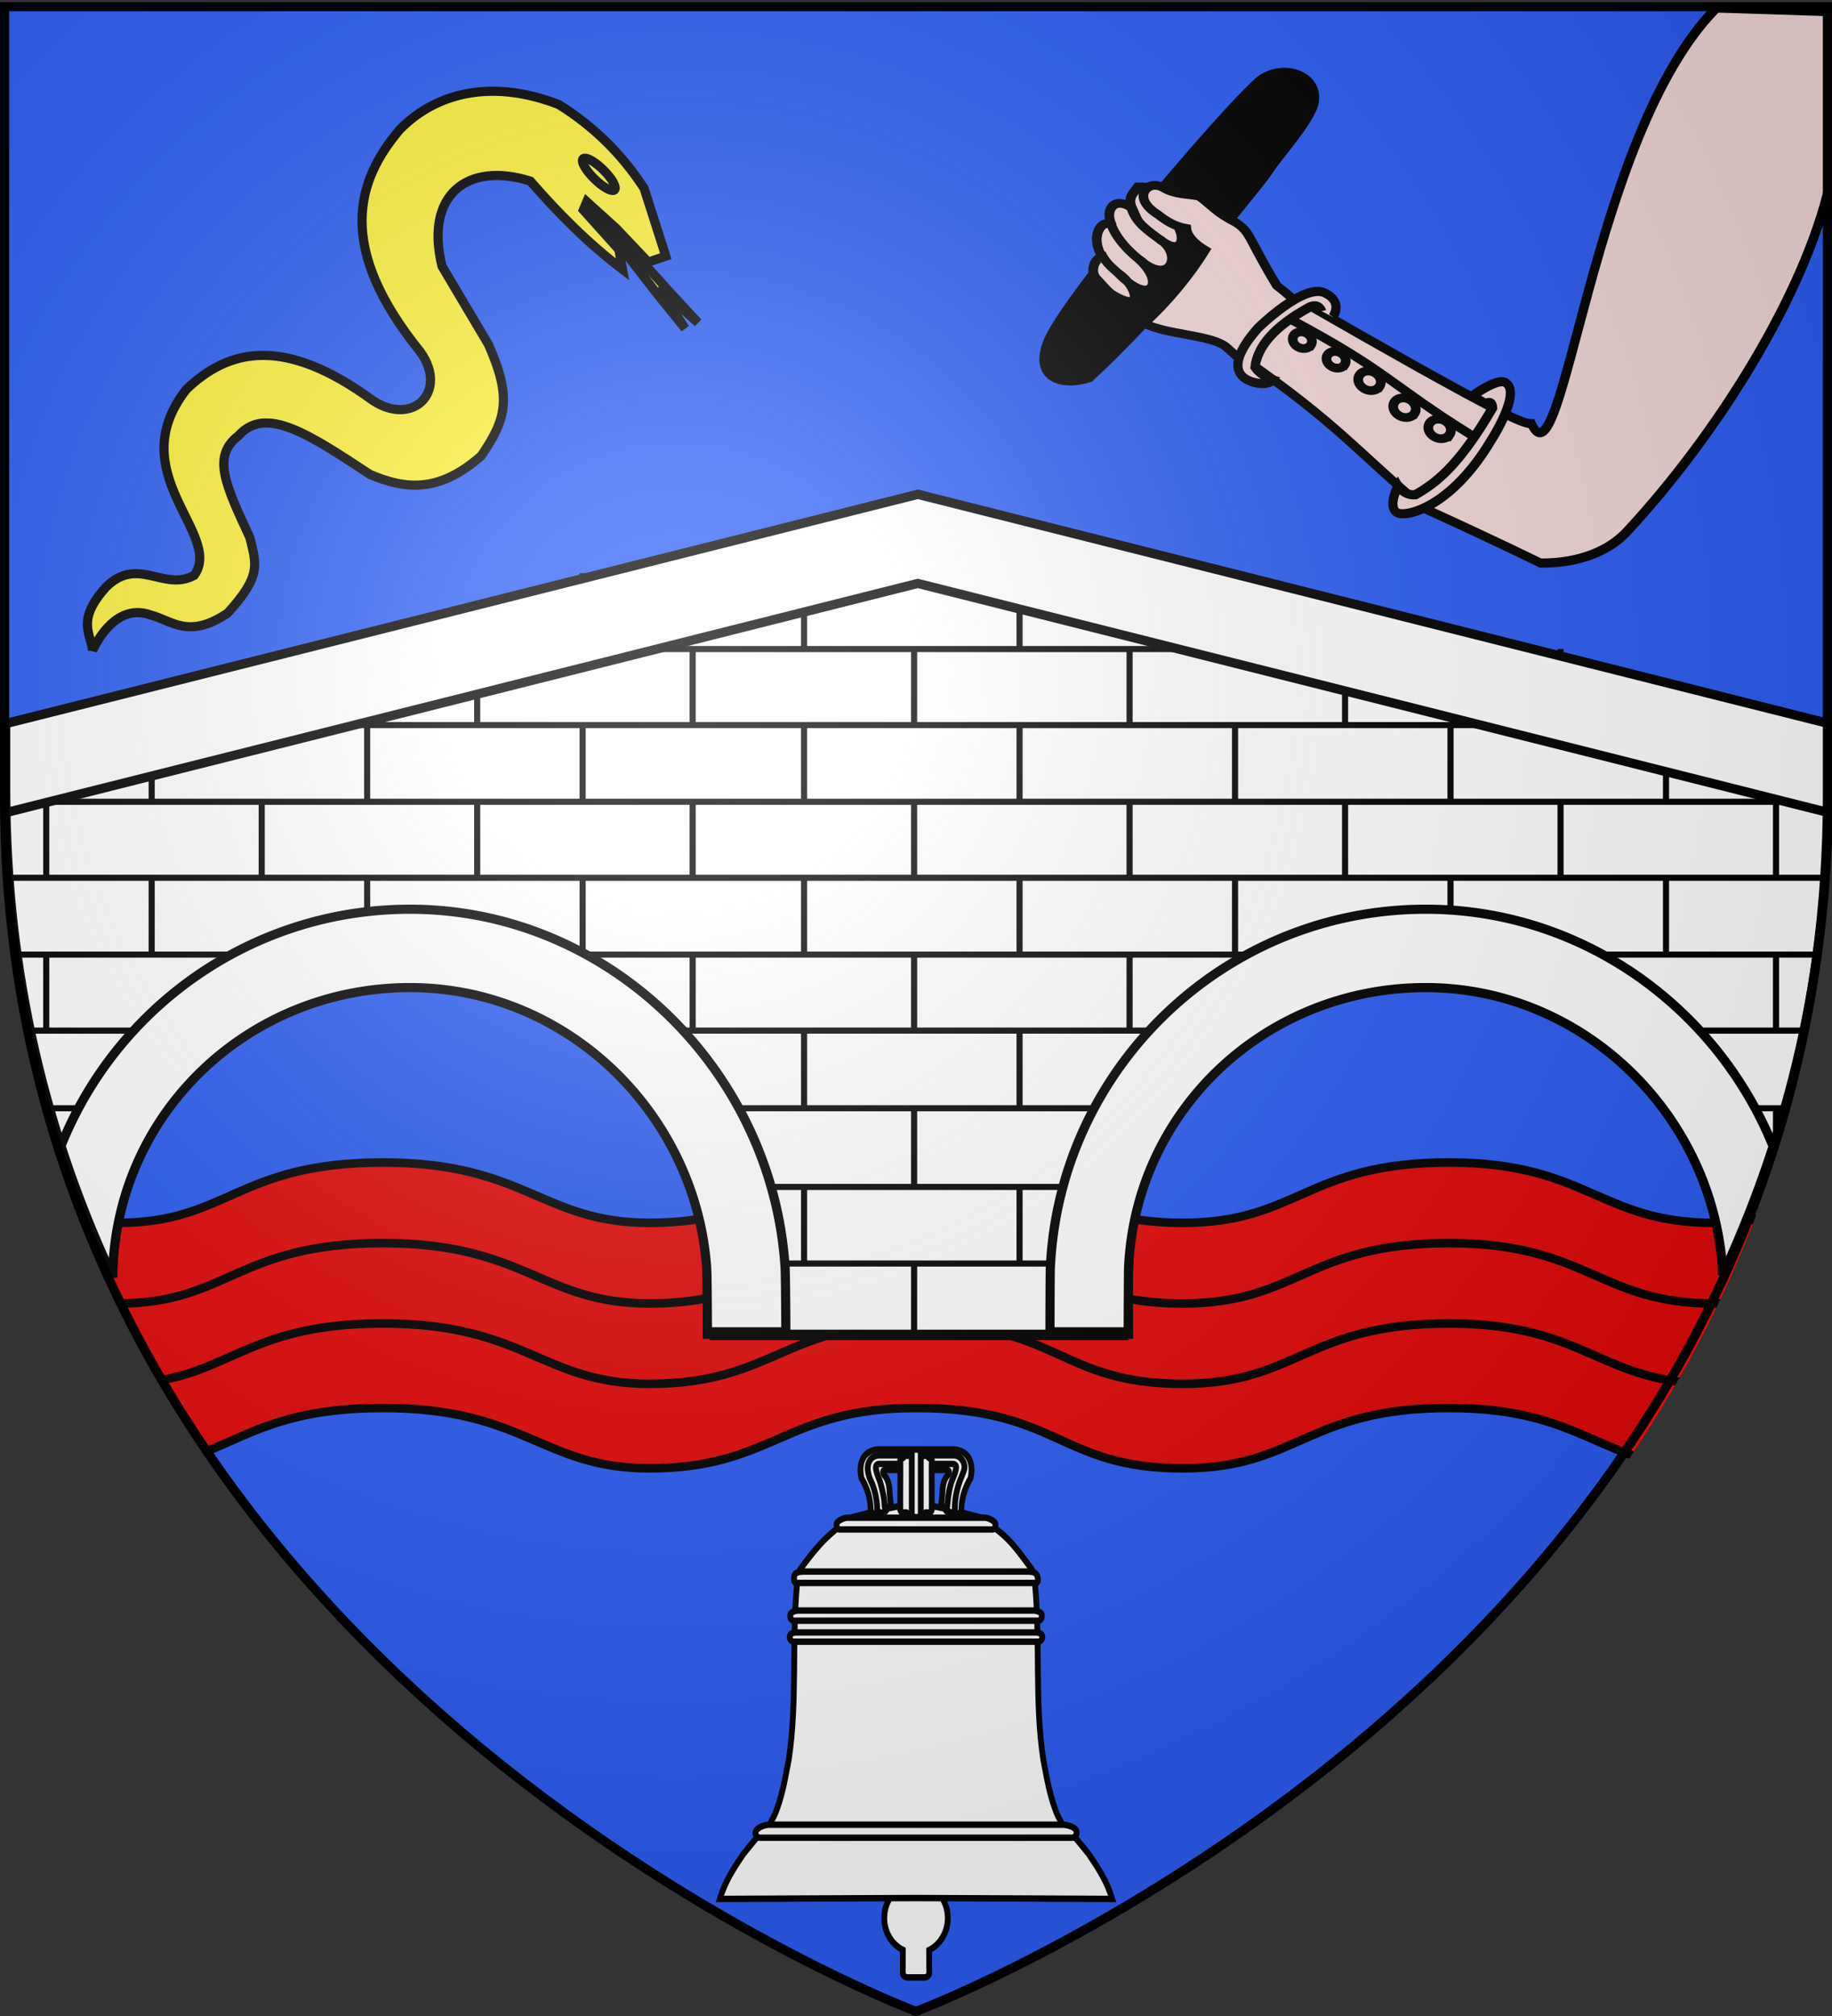 <svg xmlns="http://www.w3.org/2000/svg" xmlns:xlink="http://www.w3.org/1999/xlink" width="600" height="660" version="1.0"><rect width="100%" height="100%" fill="#333333" stroke="none"/><desc>Flag of Canton of Valais (Wallis)</desc><defs><g id="c"><path id="b" d="M0 0v1h.5z" transform="rotate(18 3.157 -.5)"/><use xlink:href="#b" width="810" height="540" transform="scale(-1 1)"/></g><g id="d"><use xlink:href="#c" width="810" height="540" transform="rotate(72)"/><use xlink:href="#c" width="810" height="540" transform="rotate(144)"/></g><radialGradient xlink:href="#a" id="f" cx="221.445" cy="226.331" r="300" fx="221.445" fy="226.331" gradientTransform="matrix(1.353 0 0 1.349 -77.63 -85.747)" gradientUnits="userSpaceOnUse"/><linearGradient id="a"><stop offset="0" style="stop-color:white;stop-opacity:.314"/><stop offset=".19" style="stop-color:white;stop-opacity:.251"/><stop offset=".6" style="stop-color:#6b6b6b;stop-opacity:.125"/><stop offset="1" style="stop-color:black;stop-opacity:.125"/></linearGradient><clipPath id="e" clipPathUnits="userSpaceOnUse"><path d="M300 821.385s298.5-112.32 298.5-397.772V165.06H1.5v258.552C1.5 709.064 300 821.385 300 821.385z" style="fill:none;stroke:#000;stroke-opacity:1"/></clipPath></defs><g style="display:inline"><path d="M300 658.5s298.5-112.32 298.5-397.772V2.176H1.5v258.552C1.5 546.18 300 658.5 300 658.5" style="fill:#2b5df2;fill-opacity:1;fill-rule:evenodd;stroke:none;stroke-width:1px;stroke-linecap:butt;stroke-linejoin:miter;stroke-opacity:1"/><g clip-path="url(#e)" transform="translate(.704 -159.6)"><g style="display:inline"><path d="M123.29 528.169c-47.966 0-50.774 19.923-87.278 19.75-13.037-.063-22.035-8.467-30.544-10.594v27.669c8.509 2.127 17.508 10.531 30.544 10.593 36.504.174 39.312-19.75 87.279-19.75 46.678 0 52.072 19.75 87.278 19.75 40.36 0 44.341-19.75 87.279-19.75 46.802 0 46.98 19.75 87.34 19.75 37.784 0 40.482-19.75 87.28-19.75 45.509.001 49.308 19.992 87.278 19.75 21.393-.136 30.192-7.616 42.918-13.062v-27.669c-12.726 5.446-21.524 12.926-42.918 13.062-37.97.242-41.77-19.75-87.279-19.75-46.797 0-49.495 19.75-87.278 19.75-40.36 0-40.539-19.75-87.341-19.75-42.938 0-46.918 19.75-87.279 19.75-35.206 0-40.6-19.75-87.278-19.75z" style="fill:#e20909;fill-opacity:1;fill-rule:evenodd;stroke:#000;stroke-width:2.803;stroke-linecap:butt;stroke-linejoin:miter;stroke-miterlimit:4;stroke-opacity:1;stroke-dasharray:none;display:inline" transform="translate(1.448 12.015)"/><path d="M123.29 554.569c-47.966 0-50.774 19.923-87.278 19.75-13.037-.063-22.035-8.467-30.544-10.594v27.669c8.509 2.127 17.508 10.531 30.544 10.593 36.504.174 39.312-19.75 87.279-19.75 46.678 0 52.072 19.75 87.278 19.75 40.36 0 44.341-19.75 87.279-19.75 46.802 0 46.98 19.75 87.34 19.75 37.784 0 40.482-19.75 87.28-19.75 45.509.001 49.308 19.992 87.278 19.75 21.393-.136 30.192-7.616 42.918-13.062v-27.669c-12.726 5.446-21.524 12.926-42.918 13.062-37.97.242-41.77-19.75-87.279-19.75-46.797 0-49.495 19.75-87.278 19.75-40.36 0-40.539-19.75-87.341-19.75-42.938 0-46.918 19.75-87.279 19.75-35.206 0-40.6-19.75-87.278-19.75z" style="fill:#e20909;fill-opacity:1;fill-rule:evenodd;stroke:#000;stroke-width:2.803;stroke-linecap:butt;stroke-linejoin:miter;stroke-miterlimit:4;stroke-opacity:1;stroke-dasharray:none;display:inline" transform="translate(1.448 12.015)"/><path d="M123.29 580.869c-47.966 0-50.774 19.923-87.278 19.75-13.037-.063-22.035-8.467-30.544-10.594v27.669c8.509 2.127 17.508 10.531 30.544 10.593 36.504.174 39.312-19.75 87.279-19.75 46.678 0 52.072 19.75 87.278 19.75 40.36 0 44.341-19.75 87.279-19.75 46.802 0 46.98 19.75 87.34 19.75 37.784 0 40.482-19.75 87.28-19.75 45.509.001 49.308 19.992 87.278 19.75 21.393-.136 30.192-7.616 42.918-13.062v-27.669c-12.726 5.446-21.524 12.926-42.918 13.062-37.97.242-41.77-19.75-87.279-19.75-46.797 0-49.495 19.75-87.278 19.75-40.36 0-40.539-19.75-87.341-19.75-42.938 0-46.918 19.75-87.279 19.75-35.206 0-40.6-19.75-87.278-19.75z" style="fill:#e20909;fill-opacity:1;fill-rule:evenodd;stroke:#000;stroke-width:2.803;stroke-linecap:butt;stroke-linejoin:miter;stroke-miterlimit:4;stroke-opacity:1;stroke-dasharray:none;display:inline" transform="translate(1.448 12.015)"/></g></g><path d="M300.25 163.563 1.5 238.625v21.438c0 60.935 13.603 113.97 35 159.718.004-.594.017-1.19.031-1.781 1.311-52.634 44.427-94.937 97.375-94.937 52.496 0 95.338 40.304 97.344 92.312.049 1.266.063 3.816.063 5.094 0 .615.011 17.45 0 18.062h137.906c-.012-.612-.063-17.447-.063-18.062 0-1.487.06-3.623.125-5.094 2.322-51.717 45.026-92.312 97.313-92.312 52.284 0 94.988 40.598 97.312 92.312.044.979.059 2.196.063 3.375 21.12-45.513 34.531-98.21 34.531-158.687v-21.438z" style="fill:#fff;fill-opacity:1;fill-rule:evenodd;stroke:#000;stroke-width:3;stroke-linecap:butt;stroke-linejoin:miter;stroke-miterlimit:4;stroke-opacity:1;stroke-dasharray:none;display:inline" transform="translate(.375 -1.714)"/><path d="M516.054 339.122h74.435m-45.526 25.417h39.295M558.486 390.3h17.209m-344.542 25.065H368.24m-156.206-50.827H387.36m-203.767-25.417H414.87m-188.38 51.179h148.28M197.113 189.364h202.368M99.66 214.207h400.074M1.375 239.095h596.942M1.403 264.197h596.92M2.588 289.086h594.65M5.174 314.234h589.681M9.428 339.122h71.58m-65.16 25.417h39.049M24.067 390.3h16.841m191.177 49.163h137.089M49.302 339.122v25.417m0-75.453v25.148m0-75.139v25.102m70.571 24.889v25.148m0-75.139v25.102m0-55.43v5.44m70.571 74.879v25.148m0-75.139v25.102m0-74.833v24.843M85.338 314.234v22.557m0-72.594v24.889m0-71.615v21.624m70.572 75.14v13.435m0-63.473v24.889m0-74.88v24.889m70.57 75.14v24.887m0 25.417v25.424m0-125.766v24.889m0-74.88v24.889m0-57.373v7.642M14.768 314.234v24.888m0-74.925v24.889m0-53.74v3.749m389.346 100.027v7.2m0-57.236v25.148m0-75.139v25.102m0-74.833v24.843m70.571 74.879v25.148m0-75.139v25.102m0-57.295v7.305m70.571 124.915v25.417m0-75.453v25.148m0-75.139v25.102m-211.713 74.925v25.417m0 25.195v25.425m0-126.073v25.148m0-75.139v25.102m0-74.833v24.843M262.97 339.122v25.417m0 25.195v25.425m0-126.073v25.148m0-75.139v25.102m0-74.833v24.843m177.178 100.027v12.97m0-63.007v24.889m0-74.88v24.889m70.572 75.14v20.43m0-70.468v24.889m0-74.88v24.889m70.57 75.14v24.887m0 25.417v10.55m0-110.892v24.889m0-55.606v5.615m-211.713 75.14v24.887m0 25.417v25.424m0-125.766v24.889m0-74.88v24.889m0-59.238v9.507m-70.571 124.87v24.888m0 25.417v25.424m0 25.417v24.084m0-175.267v24.889m0-74.88v24.889m0-75.147v25.416" style="fill:none;stroke:#000;stroke-width:2;stroke-linecap:butt;stroke-linejoin:miter;stroke-opacity:1" transform="translate(.375 -1.714)"/><path d="M300.219 163.563 1.5 238.625v21.438c0 2.578.045 5.136.094 7.687l298.625-75.031 298.187 75c.048-2.54.094-5.088.094-7.656v-21.47zM133.906 299.375c-51.829 0-96.186 32.113-114.312 77.5a371 371 0 0 0 16.969 43c.017-1.04.024-3.043.03-3.187 2.338-51.703 45.037-91.657 97.313-91.657 51.382 0 93.51 41.199 97.157 91.657.17 2.348.25 18.64.25 21.03H257c0-2.634-.087-18.437-.25-21.03-4.05-64.286-57.543-117.313-122.844-117.313zm332.657 0c-65.998 0-119.916 52.058-122.938 117.313-.089 1.915-.125 19.093-.125 21.03h25.625c0-1.496.058-19.55.125-21.03 2.337-51.703 45.036-91.657 97.313-91.657 51.381 0 93.541 41.199 97.187 91.657.02.272.025 1.17.031 2.468A371 371 0 0 0 580.344 377c-18.36-45.234-62.345-77.625-113.782-77.625z" style="fill:#fff;fill-opacity:1;fill-rule:evenodd;stroke:#000;stroke-width:3;stroke-linecap:butt;stroke-linejoin:miter;stroke-miterlimit:4;stroke-opacity:1;stroke-dasharray:none;display:inline" transform="translate(.375 -1.714)"/><g style="fill:#fff;stroke:#000;stroke-width:6.404;stroke-miterlimit:4;stroke-opacity:1;stroke-dasharray:none;display:inline"><g style="fill:#fff;stroke:#000;stroke-width:6.404;stroke-miterlimit:4;stroke-opacity:1;stroke-dasharray:none"><path d="m264.949 575.717-.136 22.723c0 2.647 2.415 4.778 5.415 4.778h18.475c3 0 5.415-2.13 5.415-4.778l-.18-22.543c12.043-5.4 20.566-17.674 20.566-31.926 0-14.012-8.239-26.111-20.26-31.943l-.126-92.603c0-2.647-2.415-4.778-5.415-4.778h-18.475c-3 0-5.415 2.13-5.415 4.778l-.057 93.048c-12.026 5.292-20.33 17.431-20.33 31.498 0 14.218 8.346 26.255 20.523 31.746z" style="fill:#fff;fill-opacity:1;stroke:#000;stroke-width:6.404;stroke-miterlimit:4;stroke-opacity:1;stroke-dasharray:none" transform="matrix(.297 0 0 .328 217.005 449.52)"/><g style="fill:#fff;stroke:#000;stroke-width:6.404;stroke-miterlimit:4;stroke-opacity:1;stroke-dasharray:none"><path d="M279.465 131.144c16.672-.19 50.395 7.988 70.47 12.777 7.693 1.575 9.848 6.829 14.149 9.476 16.443 10.122 25.399 20.494 43.183 42.606 2.552 4.052 2.114 11.557 3.587 16.217 5.657 58.165-.586 116.784 8.977 173.563 4.06 18.962 7.452 38.959 16.479 56.981 4.127 6.343 6.83 15.535 14.083 15.625l19.464 21.595c10.351 13.753 20.205 27.513 26.007 44.874-72.376-.3-144.752-.6-216.399-.901-71.647.3-144.023.6-216.399.901 5.802-17.361 15.656-31.121 26.008-44.874l19.464-21.595c7.253-.09 9.955-9.282 14.082-15.625 9.028-18.022 12.42-38.019 16.479-56.981 9.564-56.779 3.32-115.398 8.977-173.563 1.473-4.66 1.036-12.165 3.587-16.217 17.785-22.112 27.642-31.583 43.183-42.606 4.12-2.922 6.457-7.9 14.149-9.476 20.076-4.79 53.798-12.967 70.47-12.777z" style="fill:#fff;fill-opacity:1;fill-rule:evenodd;stroke:#000;stroke-width:6.404;stroke-linecap:butt;stroke-linejoin:miter;stroke-miterlimit:4;stroke-opacity:1;stroke-dasharray:none" transform="matrix(.297 0 0 .328 217.005 449.52)"/><path d="M117.127 450.779h324.676c3.642.136 15.431 1.982 14.766 8.227 0 2.647-2.415 4.778-5.415 4.778H107.776c-3 0-5.415-2.131-5.415-4.778.308-5.19 10.043-8.128 14.766-8.227zM203.284 144.35h152.363c3 0 11.415 3.316 11.415 6.316s-.415 5.415-3.415 5.415H195.284c-3 0-3.415-2.415-3.415-5.415s8.415-6.316 11.415-6.316zM154.14 198.127h250.65c2.829.383 8.87.084 9.096 8.173 0 1.765-.273 3.185-3.097 3.185H148.141c-2.824 0-3.097-1.42-3.097-3.185-.882-6.635 2.883-7.677 9.097-8.173zM149.363 236.988h260.204c3 0 8.515 1.847 8.515 4.141v1.912c0 2.294-1.515 4.14-4.515 4.14H145.363c-3 0-4.514-1.846-4.514-4.14v-1.912c0-2.294 5.514-4.14 8.514-4.14zM146.726 258.915h265.479c3 0 6.514 1.705 6.514 3.822v.637c0 2.118-1.515 4.724-4.514 4.724h-269.48c-3 0-4.513-2.606-4.513-4.724v-.637c0-2.117 3.514-3.822 6.514-3.822z" style="fill:#fff;fill-opacity:1;stroke:#000;stroke-width:6.404;stroke-miterlimit:4;stroke-opacity:1;stroke-dasharray:none" transform="matrix(.297 0 0 .328 217.005 449.52)"/></g></g><g style="fill:#fff;fill-opacity:1;stroke:#000;stroke-width:6.404;stroke-miterlimit:4;stroke-opacity:1;stroke-dasharray:none"><g style="fill:#fff;fill-opacity:1;stroke:#000;stroke-width:6.404;stroke-miterlimit:4;stroke-opacity:1;stroke-dasharray:none"><path d="M279.465 96.69h33.237c5.04-.584 2.808 4.911.388 6.696-3.079 3.836-4.158 9.143-4.404 13.69-.094 3.407-1.138 11.152-1.43 14.545 3.408 3.262 7.641 2.554 4.934 5.523.791 1.519 6.716 3.014 10.462 1.472 2.501 2.824 4.58 1.228 6.745.56-.157-13.366 3.378-23.477 10.305-34.534 3.12-13.412-.851-26.493-17.513-28.456H236.74c-16.661 1.963-20.632 15.044-17.513 28.456 6.927 11.057 10.462 21.168 10.305 34.534 2.165.668 4.244 2.264 6.745-.56 3.746 1.542 9.671.047 10.462-1.472-2.707-2.97 1.526-2.26 4.934-5.523-.292-3.393-1.335-11.138-1.43-14.545-.246-4.547-1.325-9.854-4.404-13.69-2.42-1.785-4.652-7.28.388-6.696z" style="fill:#fff;fill-opacity:1;fill-rule:evenodd;stroke:#000;stroke-width:6.404;stroke-linecap:butt;stroke-linejoin:miter;stroke-miterlimit:4;stroke-opacity:1;stroke-dasharray:none" transform="matrix(.297 0 0 .328 217.005 449.52)"/><path d="M320.483 90.717c6.343.606 1.66 9.755-1.309 16.502-3.258 7.405-4.56 18.573-4.626 19.8-.046 1.642-.708 5.375-.849 7.01-.269 2.528-.299 2.664 1.741 3.936-.574 1.21 4.033 1.293 5.839.55 1.205 1.361.207-.523 1.25-.845-.818-4.069-.003-17.088 5.34-30.148 2.148-5.252 4.398-9.37 4.9-11.858 1.192-5.901-3.642-13.555-11.714-13.555h-83.18c-8.03.946-11.584 6.348-11.714 12.918-.041 2.054.846 7.77 3.478 12.495 5.592 10.036 7.737 25.392 6.762 30.148 1.043.322.364 2.206 1.57.845 5.276 1.529 7.431.927 7.439-1.566.002-.752.213-1.49-.338-2.92-.141-1.635-.644-5.368-.69-7.01-.067-1.248-1.915-11.02-4.705-18.962-1.154-3.287-8.568-16.965-1.23-17.34z" style="fill:#fff;fill-opacity:1;fill-rule:evenodd;stroke:#000;stroke-width:6.404;stroke-linecap:butt;stroke-linejoin:miter;stroke-miterlimit:4;stroke-opacity:1;stroke-dasharray:none" transform="matrix(.297 0 0 .328 217.005 449.52)"/></g><g style="fill:#fff;fill-opacity:1;stroke:#000;stroke-width:6.404;stroke-miterlimit:4;stroke-opacity:1;stroke-dasharray:none" transform="matrix(.297 0 0 .328 217.005 449.52)"><path d="M279.465 142.963c2.341-.157 3.871-2.382 6.214-2.036 2.212.946 3.079-1.463 4.633-1.902 2.222.22 5.968.7 6.486-2.236.194-17.444-.234-33.113 0-50.503-.275-.718-.222-1.172-1.462-1.068-2.473.177-2.257-3.076-4.744-2.776-2.12.416-6.166.398-5.708-2.357-.412-2.473-2.755-4.053-5.419-3.695-2.663-.358-5.006 1.222-5.419 3.695.458 2.755-3.587 2.773-5.707 2.357-2.487-.3-2.272 2.953-4.745 2.776-1.24-.104-1.187.35-1.462 1.068.234 17.39-.194 33.06 0 50.503.518 2.935 4.264 2.456 6.486 2.236 1.555.439 2.422 2.848 4.633 1.902 2.343-.346 3.873 1.879 6.214 2.036z" style="fill:#fff;fill-opacity:1;fill-rule:evenodd;stroke:#000;stroke-width:6.404;stroke-linecap:butt;stroke-linejoin:miter;stroke-miterlimit:4;stroke-opacity:1;stroke-dasharray:none"/><rect width="9.91" height="67.726" x="274.789" y="76.186" rx="4.955" ry="3.185" style="fill:#fff;fill-opacity:1;stroke:#000;stroke-width:6.404;stroke-miterlimit:4;stroke-opacity:1;stroke-dasharray:none"/></g></g></g><g style="fill:#fcef3c;stroke:#000;stroke-opacity:1;stroke-width:3;stroke-miterlimit:4;stroke-dasharray:none"><path d="m181.969 199.688-32.901 2.094-14.627.71 17.237.906-15.57 3.398 14.524-1.653 19.63-2.65 24.423-1.629-2.17-5.427z" style="fill:#fcef3c;fill-opacity:1;fill-rule:evenodd;stroke:#000;stroke-width:3;stroke-linecap:butt;stroke-linejoin:miter;stroke-miterlimit:4;stroke-opacity:1;stroke-dasharray:none" transform="scale(-1 1)rotate(-44.501 -165.445 597.75)"/><path d="M200.655 417.961c4.68-3.62 10.775-3.47 11.398-17.91-.257-14.642-14.578-12.038-17.902-22.887 2.364-16.46 40.604-6.869 44.496-41.7-.607-19.541-10.946-35.029-46.133-40.162-15.408-3.032-15.588-19.466 0-22.253 43.739-4.98 54.284-25.117 55.903-47.218-.003-18.068-11.078-33.66-31.48-42.334q-19.538-4.343-39.077 0l-20.624 10.855 2.714 5.427 15.196-.543 13.026.543-1.085 2.714-17.368 1.085-5.427 3.8c13.93 1.805 27.86 1.621 41.79.542 19.231 9.771 21.657 27.497 1.086 40.163l-28.765 7.598c-17.839 7.043-21.362 13.444-23.88 27.68 1.32 18.668 10.334 25.366 21.709 29.851 23.775 4.701 40.254 7.82 39.62 21.167 1.524 10.884-8.09 14.434-26.052 21.167-7.72 4.804-11.54 6.248-12.124 22.795 3.176 15.18 11.312 14.435 17.644 18.103 8.9 4.152 7.82 14.519 5.335 21.517z" style="fill:#fcef3c;fill-opacity:1;fill-rule:evenodd;stroke:#000;stroke-width:3;stroke-linecap:butt;stroke-linejoin:miter;stroke-miterlimit:4;stroke-opacity:1;stroke-dasharray:none" transform="scale(-1 1)rotate(-44.501 -165.445 597.75)"/><path d="M-355.897 91.89a15.474 4.421 0 1 1-30.948 0 15.474 4.421 0 1 1 30.948 0z" style="fill:#fcef3c;stroke:#000;stroke-width:6.417;stroke-linejoin:miter;stroke-miterlimit:4;stroke-opacity:1;stroke-dasharray:none" transform="scale(-.467 .467)rotate(-44.501 -358.602 166.432)"/></g><g style="stroke:#000;stroke-opacity:1;stroke-width:3.603;stroke-miterlimit:4;stroke-dasharray:none;fill:#ffd5d5"><g style="stroke:#000;stroke-opacity:1;stroke-width:3.603;stroke-miterlimit:4;stroke-dasharray:none;fill:#ffd5d5"><g style="display:inline;stroke:#000;stroke-opacity:1;stroke-width:4.555;stroke-miterlimit:4;stroke-dasharray:none;fill:#ffd5d5"><g style="stroke:#000;stroke-opacity:1;stroke-width:1.113;stroke-miterlimit:4;stroke-dasharray:none;fill:#ffd5d5"><path d="M123.307 94.789c-2.09 2.755-5.26 3.48-6.25-1.242-1.243-5.663 1.902-36.548 3.272-42.212.837-3.458 5.126-4.724 6.586-1.417.932 2.11.077 8.188.132 10.782.036 1.684-.818 10.333-.907 13.188-.217 7.055-1.902 16.869-2.833 20.9z" style="fill:#000;fill-opacity:1;fill-rule:nonzero;stroke:#000;stroke-width:1.113;stroke-miterlimit:4;stroke-opacity:1;stroke-dasharray:none" transform="matrix(2.445 1.418 -1.447 2.134 192.309 -253.403)"/><path d="M119.515 69.262c-1.482.132-2.243.226-3.948 1.367 0 .901-.366 1.803.833 2.705-2.596-.233-2.542 2.045-.782 3.21-1.522-.331-1.57 2.787 1.374 4.212-.868-.287-.893 1.973.461 2.576.948.284 1.548.565 2.431.759 4.823.217 2.035-2.504-.495-2.697 5.106 1.612 5.258-1.878.966-2.867 4.944 1.02 3.932-3.385.742-3.523 3.79.595 2.199-2.656-.519-3.104l-1.479-.795z" style="fill:#f4d7d7;fill-opacity:1;fill-rule:evenodd;stroke:#000;stroke-width:1.113;stroke-linecap:butt;stroke-linejoin:miter;stroke-miterlimit:4;stroke-opacity:1;stroke-dasharray:none;display:inline" transform="matrix(2.445 1.418 -1.447 2.134 192.309 -253.403)"/><path d="M118.04 69.104c-2.064 0-2.508 3.178 1.263 3.281 1.254.207 2.422.22 3.632-.281.593.826 1.851 1.162 3.2 1.19.138 3.646-.225 8.155-1.1 11.948 2.876-.133 7.024-2.93 9.37-2.648 9.215 1.998-.935.642 9.1-.546l5.88-7.831c-7.663.163-9.13-.839-14.044-1.6-5.88-3.4-5.947-4.236-8.11-4.324-2.42.173-3.56-.36-5.136-.541-.877.207-2.34 1.392-4.055 1.352z" style="fill:#f4d7d7;fill-opacity:1;fill-rule:evenodd;stroke:#000;stroke-width:1.113;stroke-linecap:butt;stroke-linejoin:miter;stroke-miterlimit:4;stroke-opacity:1;stroke-dasharray:none;display:inline" transform="matrix(2.445 1.418 -1.447 2.134 192.309 -253.403)"/><path d="M116.39 73.455c1.453 1.295 3.045 1.355 5.03 1.596M115.337 76.372c1.435 1.318 3.897 2.1 5.793 2.242M116.332 80.262c1.352.97 2.176.878 3.971 1.37" style="fill:#f4d7d7;stroke:#000;stroke-width:1.113;stroke-linecap:butt;stroke-linejoin:miter;stroke-miterlimit:4;stroke-opacity:1;stroke-dasharray:none" transform="matrix(2.445 1.418 -1.447 2.134 192.309 -253.403)"/></g><g style="fill:#f4d7d7;stroke:#000;stroke-opacity:1;stroke-width:4.555;stroke-miterlimit:4;stroke-dasharray:none"><path d="M318.94 216.158c106.607-27.954 119.38-33.207 122.345-36.461 34.65 14.652-76.024-128.006-74.475-218.95l40.545-38.587 58.266 64.052c27.527 48.798 44.122 130.832 45.082 200.144-.12 19.547-12.56 34.553-19.656 41.582 0 0-21.573 7.174-58.505 20.888-43.135 2.836-58.64-.399-112.36 8.58z" style="fill:#f4d7d7;fill-opacity:1;fill-rule:evenodd;stroke:#000;stroke-width:4.555;stroke-linecap:butt;stroke-linejoin:miter;stroke-miterlimit:4;stroke-opacity:1;stroke-dasharray:none" transform="matrix(.489 .469 -.443 .462 365.371 -151.279)"/><path d="M330.463 212.435s-3.873-2.473-5.687 3.212c-5.807 19.72-4.747 32.773 1.224 41.176 4.955 1.125 10.362-1.714 10.362-1.714s.44 3.198-3.941 6.433c-1.95 1.441-17.265 12.756-18.497-20.36 0 0 .881-33.555 11.84-36.657 9.444-3.164 10.573 6.162 10.573 6.162M411.416 190.32l6.852-1.772c1.051-.926 1.254-3.825 4.181-.987 7.959 34.782 5.04 48.76 2.14 59.457-3.764 4.585-9.01 2.92-9.01 2.92s3 11.142 8.39 10.24c4.546-.76 17.537-20.455 8.773-60.322 0 0-5.239-28.747-14.402-26.087-4.443 1.292-6.924 16.551-6.924 16.551z" style="fill:#f4d7d7;fill-opacity:1;fill-rule:evenodd;stroke:#000;stroke-width:4.555;stroke-linecap:butt;stroke-linejoin:miter;stroke-miterlimit:4;stroke-opacity:1;stroke-dasharray:none" transform="matrix(.489 .469 -.443 .462 365.371 -151.279)"/><path d="M181.5 70.052a1.623 1.463 0 1 1-3.245 0 1.623 1.463 0 1 1 3.246 0z" style="fill:#f4d7d7;fill-opacity:1;stroke:#000;stroke-width:1.362;stroke-miterlimit:4;stroke-opacity:1;stroke-dasharray:none" transform="matrix(1.998 1.158 -1.182 1.743 194.91 -190.007)"/><path d="M181.5 70.052a1.623 1.463 0 1 1-3.245 0 1.623 1.463 0 1 1 3.246 0z" style="fill:#f4d7d7;fill-opacity:1;stroke:#000;stroke-width:1.362;stroke-miterlimit:4;stroke-opacity:1;stroke-dasharray:none" transform="matrix(1.998 1.158 -1.182 1.743 183.416 -196.942)"/><path d="M181.5 70.052a1.623 1.463 0 1 1-3.245 0 1.623 1.463 0 1 1 3.246 0z" style="fill:#f4d7d7;fill-opacity:1;stroke:#000;stroke-width:1.362;stroke-miterlimit:4;stroke-opacity:1;stroke-dasharray:none" transform="matrix(1.998 1.158 -1.182 1.743 171.953 -205.76)"/><path d="M181.5 70.052a1.623 1.463 0 1 1-3.245 0 1.623 1.463 0 1 1 3.246 0z" style="fill:#f4d7d7;fill-opacity:1;stroke:#000;stroke-width:1.598;stroke-miterlimit:4;stroke-opacity:1;stroke-dasharray:none" transform="matrix(1.702 .987 -1.007 1.485 202.002 -163.798)"/><path d="M181.5 70.052a1.623 1.463 0 1 1-3.245 0 1.623 1.463 0 1 1 3.246 0z" style="fill:#f4d7d7;fill-opacity:1;stroke:#000;stroke-width:1.598;stroke-miterlimit:4;stroke-opacity:1;stroke-dasharray:none" transform="matrix(1.702 .987 -1.007 1.485 190.934 -170.213)"/><path d="M321.984 226.605c53.094-15.874 56.056-11.023 103.706-21.744" style="fill:#f4d7d7;fill-opacity:1;fill-rule:evenodd;stroke:#000;stroke-width:4.555;stroke-linecap:butt;stroke-linejoin:miter;stroke-opacity:1;stroke-miterlimit:4;stroke-dasharray:none" transform="matrix(.489 .469 -.443 .462 365.371 -151.279)"/></g></g></g></g></g><path d="M300 658.5s298.5-112.32 298.5-397.772V2.176H1.5v258.552C1.5 546.18 300 658.5 300 658.5" style="opacity:1;fill:url(#f);fill-opacity:1;fill-rule:evenodd;stroke:none;stroke-width:1px;stroke-linecap:butt;stroke-linejoin:miter;stroke-opacity:1"/><path d="M300 658.5S1.5 546.18 1.5 260.728V2.176h597v258.552C598.5 546.18 300 658.5 300 658.5z" style="opacity:1;fill:none;fill-opacity:1;fill-rule:evenodd;stroke:#000;stroke-width:3;stroke-linecap:butt;stroke-linejoin:miter;stroke-miterlimit:4;stroke-dasharray:none;stroke-opacity:1"/></svg>